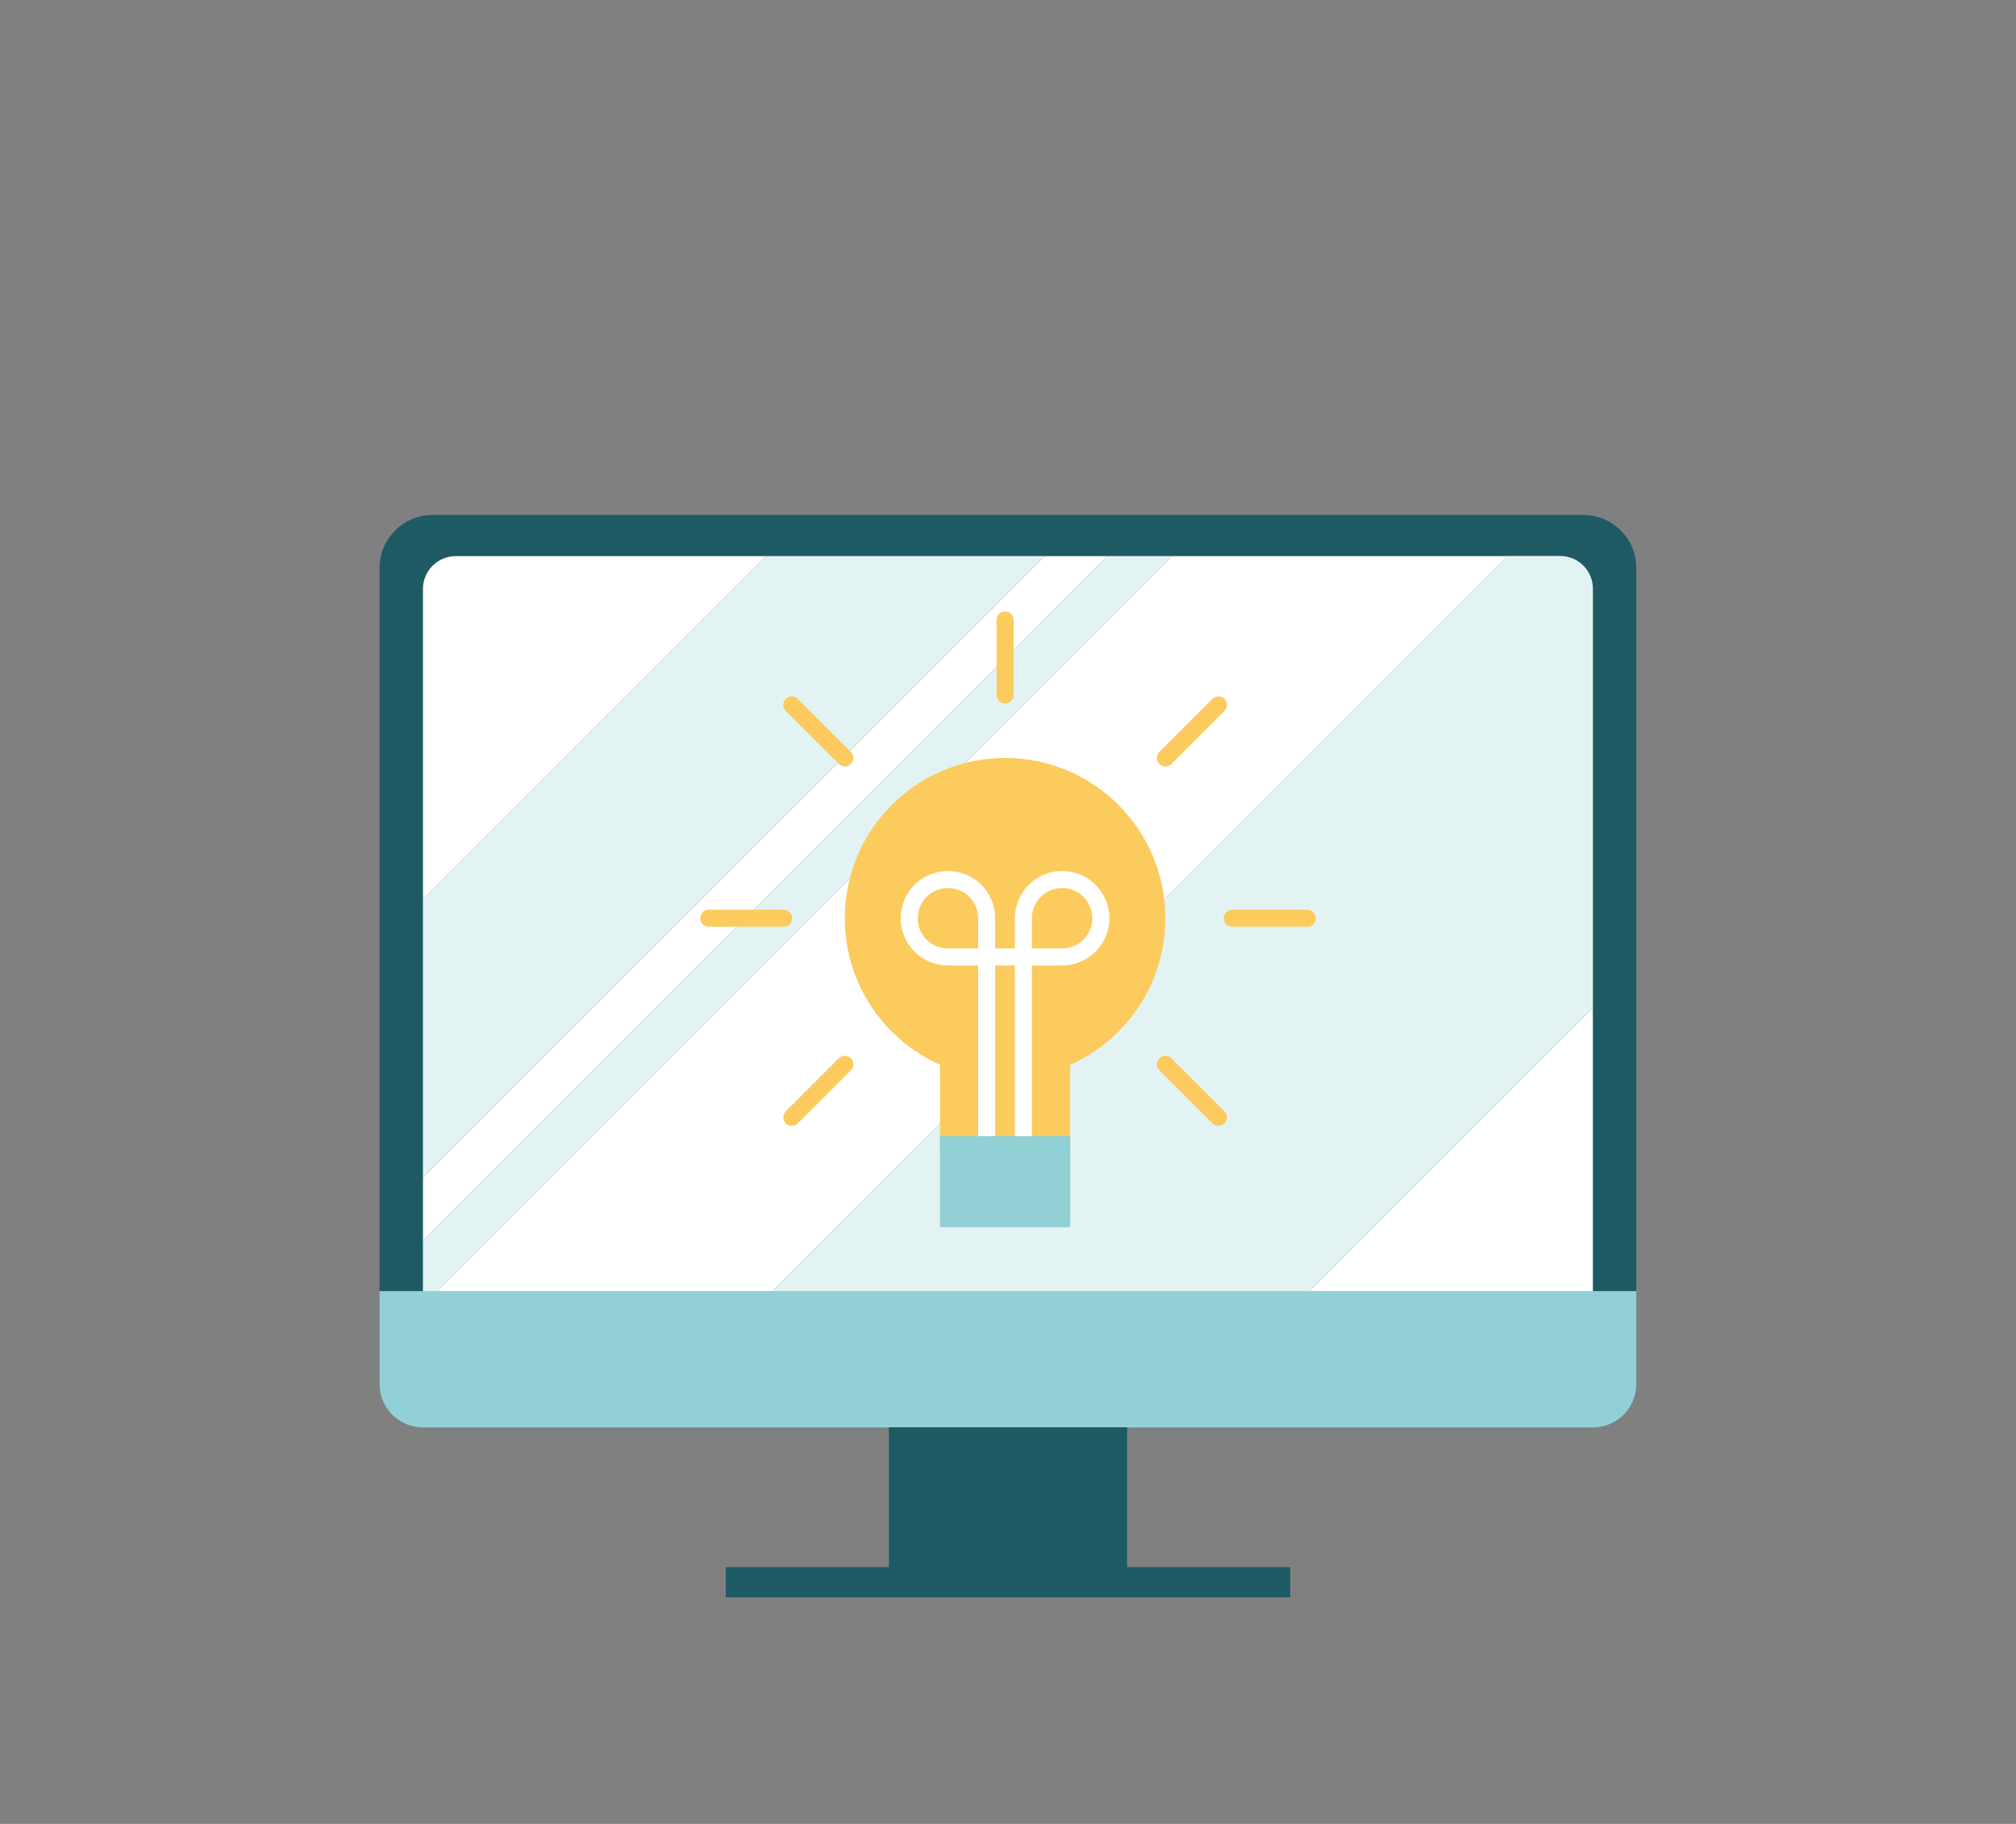 <?xml version="1.0" encoding="utf-8"?>
<!-- Generator: Adobe Illustrator 26.0.2, SVG Export Plug-In . SVG Version: 6.00 Build 0)  -->
<svg version="1.1" xmlns="http://www.w3.org/2000/svg" xmlns:xlink="http://www.w3.org/1999/xlink" x="0px" y="0px"
	 width="1421.3px" height="1285.9px" viewBox="0 0 1421.3 1285.9" style="enable-background:new 0 0 1421.3 1285.9;"
	 xml:space="preserve">
<rect x="0" y="0" width="1421.3" height="1285.9" fill="#808080" stroke="none"/>
<style type="text/css">
	.st0{fill:#91D1D6;}
	.st1{fill:#FEBF10;}
	.st2{fill:#D09F76;}
	.st3{opacity:0.5;fill:#91D1D6;}
	.st4{fill:#FFFFFF;}
	.st5{opacity:0.75;fill:#91D1D6;}
	.st6{opacity:0.5;fill:#FFFFFF;}
	.st7{opacity:0.25;fill:#91D1D6;}
	.st8{opacity:0.5;}
	.st9{opacity:0.75;fill:#FFFFFF;}
	.st10{fill:#FCCB5E;}
	.st11{fill:#006838;}
	.st12{fill:#1E5A64;}
	.st13{fill:#BE1E2D;}
	.st14{fill:#BC8C68;}
	.st15{fill:#DBC2B0;}
	.st16{fill:none;stroke:#1E5A64;stroke-width:8;stroke-miterlimit:10;}
	.st17{fill:#FFFFFF;stroke:#1E5A64;stroke-width:8;stroke-miterlimit:10;}
	.st18{fill:#231F20;}
	.st19{fill:#F2D5C1;}
	.st20{fill:none;stroke:#006838;stroke-width:8;stroke-miterlimit:10;}
	.st21{fill:#FFFFFF;stroke:#006838;stroke-width:8;stroke-miterlimit:10;}
	.st22{fill:#FF5050;}
	.st23{fill:none;}
	.st24{fill:#603813;}
	.st25{fill:#1A5056;}
	.st26{fill:none;stroke:#D08276;stroke-width:8;stroke-linecap:round;stroke-linejoin:round;stroke-miterlimit:10;}
	.st27{fill:#FFFFFF;stroke:#FFFFFF;stroke-width:8;stroke-miterlimit:10;}
	.st28{fill:none;stroke:#231F20;stroke-width:8;stroke-miterlimit:10;}
	.st29{opacity:0.9;fill:#1E5A64;stroke:#231F20;stroke-width:8;stroke-miterlimit:10;}
	.st30{fill:none;stroke:#231F20;stroke-width:8;stroke-linecap:round;stroke-linejoin:round;stroke-miterlimit:10;}
	.st31{fill:#D8A884;}
	.st32{fill:none;stroke:#FFFFFF;stroke-width:3;stroke-miterlimit:10;}
	.st33{fill:none;stroke:#91D1D6;stroke-width:3;stroke-miterlimit:10;}
	.st34{fill:none;stroke:#005B2D;stroke-width:8;stroke-miterlimit:10;}
	.st35{fill:#EF7D7D;}
	.st36{fill:none;stroke:#FFFFFF;stroke-width:9;stroke-miterlimit:10;}
	.st37{fill:#29B473;}
	.st38{fill:none;stroke:#91D1D6;stroke-width:14;stroke-linecap:round;stroke-linejoin:round;stroke-dasharray:20.057,20.057;}
	.st39{opacity:0.25;}
	.st40{fill:#8A5E3C;}
	.st41{fill:#262261;}
	.st42{fill:#2B388F;}
	.st43{fill:#E9CEBB;}
	.st44{fill:none;stroke:#FFFFFF;stroke-width:8;stroke-miterlimit:10;}
	.st45{opacity:0.75;}
	.st46{fill:#184A4C;}
	.st47{opacity:0.5;fill:#1E5A64;}
	.st48{fill:#C68D00;}
	.st49{fill:#F1F1F2;}
	.st50{fill:none;stroke:#FCCB5E;stroke-width:8;stroke-miterlimit:10;}
	.st51{fill:#79B9BA;}
	.st52{fill:none;stroke:#FEBF10;stroke-width:8;stroke-miterlimit:10;}
	.st53{fill:#113F44;}
	.st54{fill:none;stroke:#FFFFFF;stroke-width:14;stroke-miterlimit:10;}
	.st55{fill:#FFFFFF;stroke:#FFFFFF;stroke-width:3;stroke-miterlimit:10;}
	.st56{fill:none;stroke:#91D1D6;stroke-width:12;stroke-linecap:round;stroke-linejoin:round;stroke-miterlimit:10;}
	.st57{fill:none;stroke:#FF5050;stroke-width:12;stroke-linecap:round;stroke-linejoin:round;}
	.st58{fill:none;stroke:#FF5050;stroke-width:12;stroke-linecap:round;stroke-linejoin:round;stroke-dasharray:20.778,20.778;}
	.st59{fill:none;stroke:#FFFFFF;stroke-width:12;stroke-miterlimit:10;}
	.st60{fill:none;stroke:#FFFFFF;stroke-width:12;stroke-linecap:round;stroke-linejoin:round;stroke-miterlimit:10;}
	.st61{fill:none;stroke:#91D1D6;stroke-width:12;stroke-linecap:round;stroke-linejoin:round;}
	.st62{fill:none;stroke:#91D1D6;stroke-width:12;stroke-linecap:round;stroke-linejoin:round;stroke-dasharray:19.973,19.973;}
	.st63{fill:none;stroke:#91D1D6;stroke-width:12;stroke-linecap:round;stroke-linejoin:round;stroke-dasharray:20.716,20.716;}
	.st64{fill:none;stroke:#91D1D6;stroke-width:12;stroke-linecap:round;stroke-linejoin:round;stroke-dasharray:20.117,20.117;}
	.st65{fill:#91D1D6;stroke:#91D1D6;stroke-miterlimit:10;}
	.st66{fill:#91D1D6;stroke:#91D1D6;stroke-width:0.75;stroke-miterlimit:10;}
	.st67{fill:none;stroke:#1E5A64;stroke-width:12;stroke-linecap:round;stroke-linejoin:round;stroke-miterlimit:10;}
	.st68{opacity:0.25;fill:#FFFFFF;}
	.st69{opacity:0.4;fill:#1E5A64;}
	.st70{fill:none;stroke:#FF5050;stroke-width:12;stroke-linecap:round;stroke-linejoin:round;stroke-dasharray:19.976,19.976;}
	.st71{fill:none;stroke:#FF5050;stroke-width:12;stroke-linecap:round;stroke-linejoin:round;stroke-miterlimit:10;}
	.st72{fill:none;stroke:#29B473;stroke-width:12;stroke-linecap:round;stroke-linejoin:round;stroke-miterlimit:10;}
	.st73{fill:none;stroke:#FCCB5E;stroke-width:12;stroke-linecap:round;stroke-linejoin:round;stroke-miterlimit:10;}
	
		.st74{fill:none;stroke:#91D1D6;stroke-width:12;stroke-linecap:round;stroke-linejoin:round;stroke-miterlimit:10;stroke-dasharray:20;}
	.st75{fill:#FFFFFF;stroke:#FFFFFF;stroke-width:0.5;stroke-miterlimit:10;}
	
		.st76{fill:none;stroke:#FFFFFF;stroke-width:12;stroke-linecap:round;stroke-linejoin:round;stroke-miterlimit:10;stroke-dasharray:20;}
	.st77{fill:#1E5A64;stroke:#1E5A64;stroke-width:12;stroke-linecap:round;stroke-linejoin:round;stroke-miterlimit:10;}
	.st78{opacity:0.25;fill:#FF5050;}
	.st79{fill:none;stroke:#231F20;stroke-width:20;stroke-miterlimit:10;}
	.st80{fill:none;stroke:#1E5A64;stroke-width:15;stroke-miterlimit:10;}
	.st81{fill:#FFFFFF;stroke:#1E5A64;stroke-width:15;stroke-miterlimit:10;}
	.st82{fill:#231F20;stroke:#231F20;stroke-width:12;stroke-miterlimit:10;}
	.st83{opacity:0.75;fill:#1E5A64;}
	.st84{opacity:0.1;fill:#91D1D6;}
	.st85{opacity:0.1;fill:#1E5A64;}
	.st86{fill:#EFD9CB;}
</style>
<g id="Layer_1">
</g>
<g id="Layer_2">
</g>
<g id="Layer_3">
	<path class="st12" d="M1153.6,910.3h-886V400.4c0-20.6,16.7-37.3,37.3-37.3h811.4c20.6,0,37.3,16.7,37.3,37.3V910.3z"/>
	<path class="st0" d="M267.6,910.3h886v65.5c0,16.9-13.7,30.6-30.6,30.6H298.2c-16.9,0-30.6-13.7-30.6-30.6V910.3z"/>
	<polygon class="st12" points="794.6,1104.9 794.6,1006.3 626.7,1006.3 626.7,1104.9 511.7,1104.9 511.7,1126.2 909.6,1126.2 
		909.6,1104.9 	"/>
	<g>
		<polygon class="st4" points="736.4,392.1 298.2,830.2 298.2,874.8 780.9,392.1 		"/>
		<path class="st4" d="M321.3,392.1c-12.7,0-23.1,10.3-23.1,23.1v218.9l242-242H321.3z"/>
		<polygon class="st4" points="826.4,392.1 308.2,910.3 544.6,910.3 1062.8,392.1 		"/>
		<polygon class="st4" points="1123,710.5 923.3,910.3 1123,910.3 		"/>
		<polygon class="st4" points="540.2,392.1 298.2,634.1 298.2,830.2 736.4,392.1 		"/>
		<polygon class="st7" points="540.2,392.1 298.2,634.1 298.2,830.2 736.4,392.1 		"/>
		<polygon class="st4" points="780.9,392.1 298.2,874.8 298.2,910.3 308.2,910.3 826.4,392.1 		"/>
		<polygon class="st7" points="780.9,392.1 298.2,874.8 298.2,910.3 308.2,910.3 826.4,392.1 		"/>
		<path class="st4" d="M1123,415.1c0-12.7-10.3-23.1-23.1-23.1h-37.2L544.6,910.3h378.7L1123,710.5V415.1z"/>
		<path class="st7" d="M1123,415.1c0-12.7-10.3-23.1-23.1-23.1h-37.2L544.6,910.3h378.7L1123,710.5V415.1z"/>
	</g>
	<g>
		<circle class="st10" cx="708.6" cy="647.4" r="113"/>
		<rect x="662.7" y="721" class="st10" width="91.8" height="91.8"/>
		<rect x="662.7" y="801" class="st0" width="91.8" height="64.2"/>
		<path class="st59" d="M695.6,801V647.4c0-15.1-12.2-27.3-27.3-27.3c-15.1,0-27.3,12.2-27.3,27.3c0,15.1,12.2,27.3,27.3,27.3h80.5
			c15.1,0,27.3-12.2,27.3-27.3c0-15.1-12.2-27.3-27.3-27.3c-15.1,0-27.3,12.2-27.3,27.3V801"/>
		<line class="st73" x1="708.6" y1="490" x2="708.6" y2="437.1"/>
		<line class="st73" x1="868.7" y1="647.4" x2="921.6" y2="647.4"/>
		<line class="st73" x1="499.7" y1="647.4" x2="552.5" y2="647.4"/>
		<line class="st73" x1="558.2" y1="497" x2="595.6" y2="534.4"/>
		<line class="st73" x1="821.6" y1="534.4" x2="859" y2="497"/>
		<line class="st73" x1="859" y1="787.8" x2="821.6" y2="750.4"/>
		<line class="st73" x1="595.6" y1="750.4" x2="558.2" y2="787.8"/>
	</g>
</g>
<g id="Layer_6">
</g>
<g id="Layer_5_00000052797676712987653890000001988086110197498783_">
</g>
<g id="Layer_8">
</g>
<g id="Layer_4">
</g>
<g id="Layer_7">
</g>
</svg>
